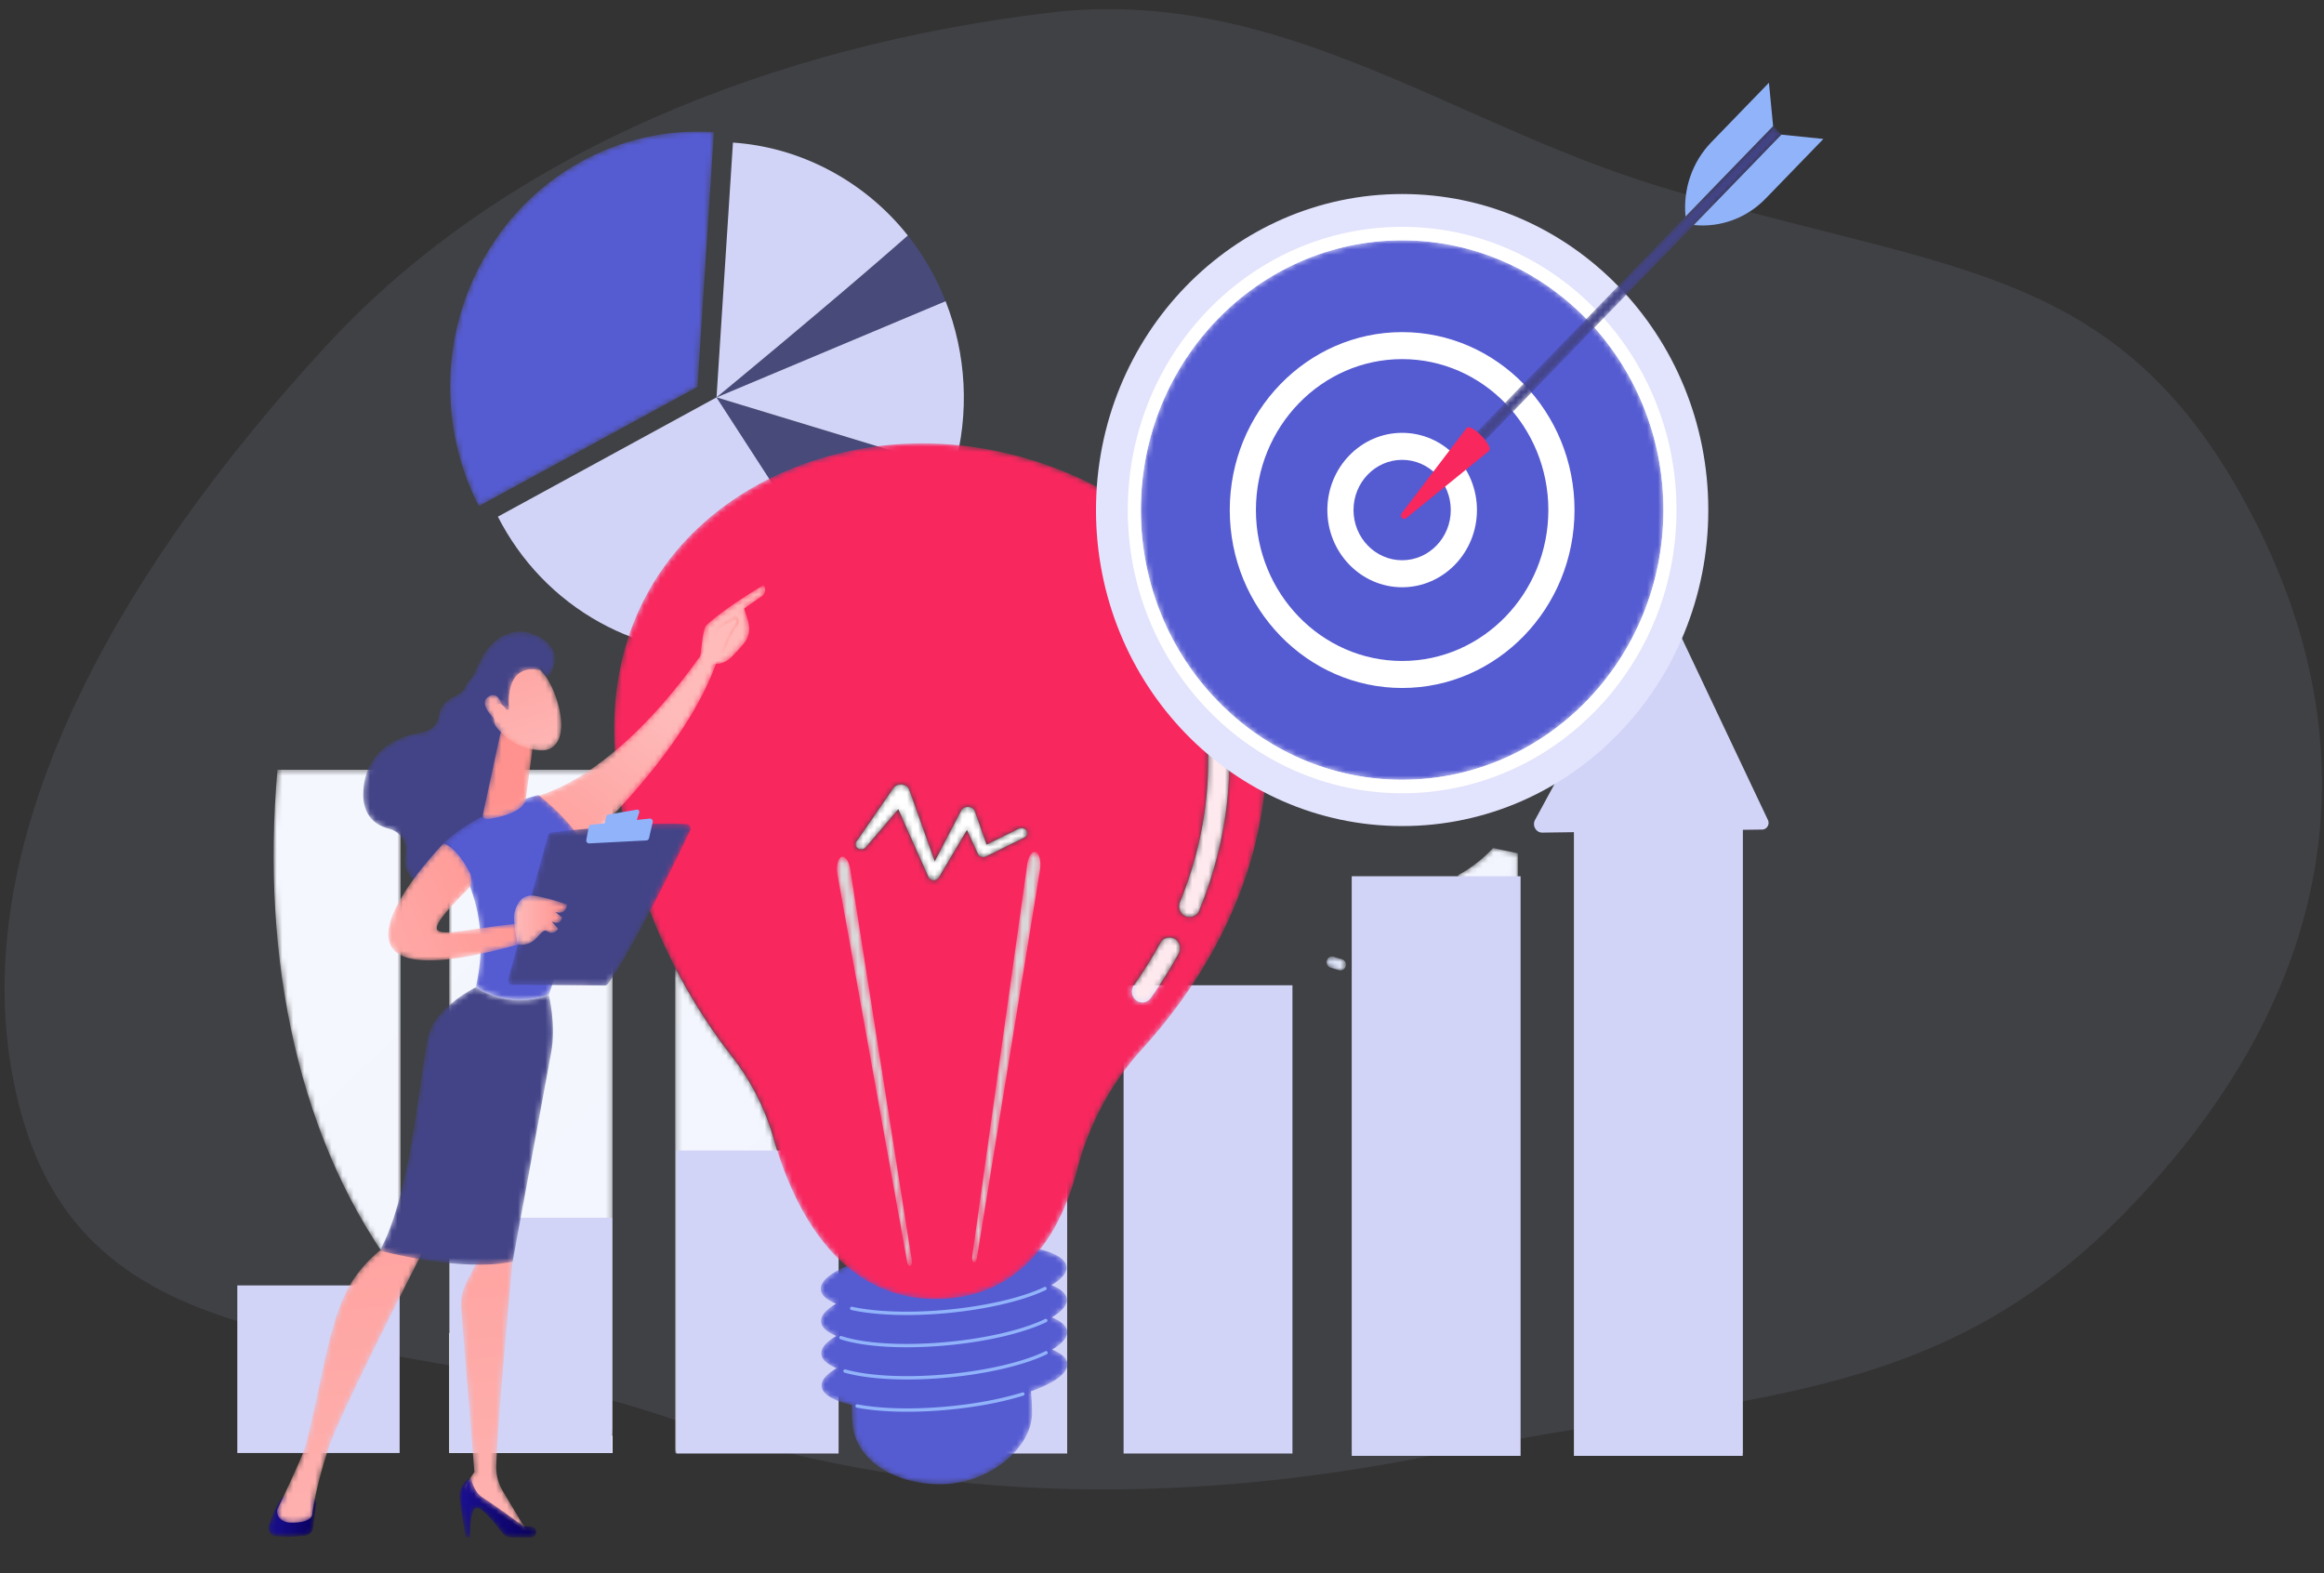 <svg xmlns="http://www.w3.org/2000/svg" width="424" height="287" fill="none"><rect width="100%" height="100%" fill="#333333" stroke="none"/><path fill="#A2ADCF" fill-opacity=".12" fill-rule="evenodd" d="M4.295 204.584C-9.92 156.826 21.835 103.81 59.808 62.772 92.562 27.374 141.82 8.219 191.453 2.316c41.638-4.951 72.855 19.948 110.979 31.603 51.458 15.73 82.369 13.556 106.347 56.203 25.289 44.979 18.4 91.064-21.677 131.677-34.749 35.212-70.118 32.281-124.212 43.397-48.654 9.998-96.202 8.975-140.354-6.341-51.059-17.712-104.215-7.149-118.24-54.271Z" clip-rule="evenodd"/><mask id="a" width="25" height="94" x="49" y="140" maskUnits="userSpaceOnUse" style="mask-type:luminance"><path fill="#fff" d="M73.095 233.144c-18.636-24.281-25.556-58.29-22.474-92.716h22.474v92.716Z"/></mask><g mask="url(#a)"><path fill="url(#b)" d="M73.095 233.144c-18.636-24.281-25.556-58.29-22.474-92.716h22.474v92.716Z"/></g><path fill="#fff" d="M111.758 265.071H81.957v-21.998c9.369 9.022 19.735 14.934 29.801 18.865v3.133Z"/><mask id="c" width="31" height="122" x="81" y="140" maskUnits="userSpaceOnUse" style="mask-type:luminance"><path fill="#fff" d="M111.758 261.938c-10.066-3.931-20.432-9.843-29.801-18.865V140.428h29.801v121.51Z"/></mask><g mask="url(#c)"><path fill="url(#d)" d="M111.758 261.938c-10.066-3.931-20.432-9.843-29.801-18.865V140.428h29.801v121.51Z"/></g><mask id="e" width="30" height="90" x="123" y="176" maskUnits="userSpaceOnUse" style="mask-type:luminance"><path fill="#fff" d="M152.984 265.071h-29.801v-88.564c3.559 6.908 7.351 12.379 10.367 16.233a43.774 43.774 0 0 1 7.634 15.063c1.855 6.565 5.394 15.583 11.8 21.849v35.419Z"/></mask><g mask="url(#e)"><path fill="url(#f)" d="M152.984 265.071h-29.801v-88.564c3.559 6.908 7.351 12.379 10.367 16.233a43.774 43.774 0 0 1 7.634 15.063c1.855 6.565 5.394 15.583 11.8 21.849v35.419Z"/></g><mask id="g" width="31" height="46" x="164" y="220" maskUnits="userSpaceOnUse" style="mask-type:luminance"><path fill="#fff" d="M194.116 265.071h-29.801v-28.877a25.55 25.55 0 0 0 6.383.785c.561 0 1.134-.017 1.715-.051 11.762-.694 18.19-8.359 21.703-16.445v44.588Z"/></mask><g mask="url(#g)"><path fill="url(#h)" d="M194.116 265.071h-29.801v-28.877a25.55 25.55 0 0 0 6.383.785c.561 0 1.134-.017 1.715-.051 11.762-.694 18.19-8.359 21.703-16.445v44.588Z"/></g><path fill="#fff" d="M276.918 265.071h-29.8v-16.528c10.698-6.166 20.779-13.647 29.8-22.468v38.996Z"/><mask id="i" width="30" height="95" x="247" y="154" maskUnits="userSpaceOnUse" style="mask-type:luminance"><path fill="#fff" d="M247.118 248.543v-87.098a24.026 24.026 0 0 0 7.849 1.143l3.124 4.886a.462.462 0 0 0 .504.202l6.595-1.747a.477.477 0 0 0 .35-.427l.457-5.835a24.824 24.824 0 0 0 6.406-4.966l4.515.955v70.419c-9.021 8.821-19.102 16.303-29.8 22.468Z"/></mask><g mask="url(#i)"><path fill="url(#j)" d="M247.118 248.543v-87.098a24.026 24.026 0 0 0 7.849 1.143l3.124 4.886a.462.462 0 0 0 .504.202l6.595-1.747a.477.477 0 0 0 .35-.427l.457-5.835a24.824 24.824 0 0 0 6.406-4.966l4.515.955v70.419c-9.021 8.821-19.102 16.303-29.8 22.468Z"/></g><path fill="#fff" d="M317.891 265.071H288.09v-51.31a133.984 133.984 0 0 0 19.326-32.652c5.313-12.817 8.772-26.628 10.324-40.681h.151v124.643Z"/><mask id="k" width="30" height="74" x="288" y="140" maskUnits="userSpaceOnUse" style="mask-type:luminance"><path fill="#fff" d="M288.09 213.761v-73.333h29.65c-1.552 14.053-5.011 27.864-10.324 40.681a133.965 133.965 0 0 1-19.326 32.652Z"/></mask><g mask="url(#k)"><path fill="url(#l)" d="M288.09 213.761v-73.333h29.65c-1.552 14.053-5.011 27.864-10.324 40.681a133.965 133.965 0 0 1-19.326 32.652Z"/></g><path fill="#D2D4F7" d="M72.91 265.071H43.295v-30.57H72.91v30.57ZM111.666 265.071H82.049v-42.916h29.617v42.916ZM152.997 265.16H123.38v-55.27h29.617v55.27ZM194.698 265.16h-30.804v-67.35h30.804v67.35ZM204.994 265.16h30.804v-85.413h-30.804v85.413ZM277.42 265.588h-30.804V159.856h30.804v105.732ZM317.955 265.588H287.15V148.327h30.805v117.261Z"/><path fill="#D2D4F7" d="M302.097 109.639c-3.704 6.192-17.709 31.962-22.033 39.933-.569 1.049.179 2.339 1.343 2.322l40.09-.559c.866-.012 1.426-.951 1.046-1.754l-18.875-39.86a.885.885 0 0 0-1.571-.082Z"/><mask id="m" width="36" height="17" x="223" y="96" maskUnits="userSpaceOnUse" style="mask-type:luminance"><path fill="#fff" d="M224.962 112.836c-.343-.645-.7-1.28-1.069-1.907.467-.581.951-1.151 1.446-1.702a.977.977 0 0 1 1.41-.054c.403.385.427 1.037.053 1.455a39.045 39.045 0 0 0-1.84 2.208Zm5.035-5.681a.986.986 0 0 1-.775-.38 1.053 1.053 0 0 1 .143-1.449 39.406 39.406 0 0 1 2.726-2.099.972.972 0 0 1 .561-.179c.319 0 .631.157.825.45a1.05 1.05 0 0 1-.263 1.43 37.96 37.96 0 0 0-2.588 1.994.98.98 0 0 1-.629.233Zm7.309-4.85a.995.995 0 0 1-.896-.574 1.048 1.048 0 0 1 .454-1.38 39.479 39.479 0 0 1 3.111-1.417l.02-.008a.98.98 0 0 1 .344-.063c.398 0 .775.248.929.654.201.53-.052 1.128-.565 1.334-1 .405-1.995.858-2.956 1.348a.974.974 0 0 1-.441.106Zm8.173-3.05c-.45 0-.859-.318-.969-.79-.128-.552.2-1.112.737-1.242a39.22 39.22 0 0 1 3.338-.677.948.948 0 0 1 .152-.012c.485 0 .909.366.985.875.073.492-.205.956-.642 1.122a.977.977 0 0 1-.194.051c-1.06.167-2.128.384-3.172.644a.976.976 0 0 1-.235.028Zm11.945-1.007a.896.896 0 0 1-.075-.004 36.374 36.374 0 0 0-3.231-.104h-.012c-.546 0-.991-.453-.998-1.017-.006-.57.435-1.036.987-1.042a38.099 38.099 0 0 1 3.402.11c.55.04.961.536.92 1.102a1.024 1.024 0 0 1-.651.892.972.972 0 0 1-.342.063Z"/></mask><g mask="url(#m)"><path fill="url(#n)" d="M224.962 112.836c-.343-.645-.7-1.28-1.069-1.907.467-.581.951-1.151 1.446-1.702a.977.977 0 0 1 1.41-.054c.403.385.427 1.037.053 1.455a39.045 39.045 0 0 0-1.84 2.208Zm5.035-5.681a.986.986 0 0 1-.775-.38 1.053 1.053 0 0 1 .143-1.449 39.406 39.406 0 0 1 2.726-2.099.972.972 0 0 1 .561-.179c.319 0 .631.157.825.45a1.05 1.05 0 0 1-.263 1.43 37.96 37.96 0 0 0-2.588 1.994.98.98 0 0 1-.629.233Zm7.309-4.85a.995.995 0 0 1-.896-.574 1.048 1.048 0 0 1 .454-1.38 39.479 39.479 0 0 1 3.111-1.417l.02-.008a.98.98 0 0 1 .344-.063c.398 0 .775.248.929.654.201.53-.052 1.128-.565 1.334-1 .405-1.995.858-2.956 1.348a.974.974 0 0 1-.441.106Zm8.173-3.05c-.45 0-.859-.318-.969-.79-.128-.552.2-1.112.737-1.242a39.22 39.22 0 0 1 3.338-.677.948.948 0 0 1 .152-.012c.485 0 .909.366.985.875.073.492-.205.956-.642 1.122a.977.977 0 0 1-.194.051c-1.06.167-2.128.384-3.172.644a.976.976 0 0 1-.235.028Zm11.945-1.007a.896.896 0 0 1-.075-.004 36.374 36.374 0 0 0-3.231-.104h-.012c-.546 0-.991-.453-.998-1.017-.006-.57.435-1.036.987-1.042a38.099 38.099 0 0 1 3.402.11c.55.04.961.536.92 1.102a1.024 1.024 0 0 1-.651.892.972.972 0 0 1-.342.063Z"/></g><mask id="o" width="5" height="4" x="261" y="96" maskUnits="userSpaceOnUse" style="mask-type:luminance"><path fill="#fff" d="M264.678 99.372a.964.964 0 0 1-.595.03 37.143 37.143 0 0 0-1.512-.374c-.539-.122-.881-.67-.762-1.226.117-.556.648-.909 1.187-.787.532.12 1.067.253 1.591.393.533.145.853.707.713 1.257-.085.34-.326.594-.622.707Z"/></mask><g mask="url(#o)"><path fill="url(#p)" d="M264.678 99.372a.964.964 0 0 1-.595.03 37.143 37.143 0 0 0-1.512-.374c-.539-.122-.881-.67-.762-1.226.117-.556.648-.909 1.187-.787.532.12 1.067.253 1.591.393.533.145.853.707.713 1.257-.085.34-.326.594-.622.707Z"/></g><mask id="q" width="4" height="4" x="286" y="115" maskUnits="userSpaceOnUse" style="mask-type:luminance"><path fill="#fff" d="M288.771 118.542a.987.987 0 0 1-1.214-.463 39.625 39.625 0 0 0-.788-1.384 1.05 1.05 0 0 1 .327-1.417.98.98 0 0 1 1.373.337c.285.478.564.968.83 1.456a1.048 1.048 0 0 1-.383 1.402.958.958 0 0 1-.145.069Z"/></mask><g mask="url(#q)"><path fill="url(#r)" d="M288.771 118.542a.987.987 0 0 1-1.214-.463 39.625 39.625 0 0 0-.788-1.384 1.05 1.05 0 0 1 .327-1.417.98.98 0 0 1 1.373.337c.285.478.564.968.83 1.456a1.048 1.048 0 0 1-.383 1.402.958.958 0 0 1-.145.069Z"/></g><mask id="s" width="4" height="4" x="242" y="174" maskUnits="userSpaceOnUse" style="mask-type:luminance"><path fill="#fff" d="M244.901 176.952a.973.973 0 0 1-.6.029 39.72 39.72 0 0 1-1.573-.469c-.526-.169-.82-.747-.656-1.289a.992.992 0 0 1 1.249-.678c.495.159.998.309 1.493.445.532.147.85.711.708 1.26-.088.337-.327.59-.621.702Z"/></mask><g mask="url(#s)"><path fill="url(#t)" d="M244.901 176.952a.973.973 0 0 1-.6.029 39.72 39.72 0 0 1-1.573-.469c-.526-.169-.82-.747-.656-1.289a.992.992 0 0 1 1.249-.678c.495.159.998.309 1.493.445.532.147.85.711.708 1.26-.088.337-.327.59-.621.702Z"/></g><mask id="u" width="3" height="4" x="195" y="190" maskUnits="userSpaceOnUse" style="mask-type:luminance"><path fill="#fff" d="M197.135 193.51a.602.602 0 0 1-.707-.219 26.417 26.417 0 0 1-.901-1.335.65.65 0 0 1 .18-.881.604.604 0 0 1 .853.186c.272.431.561.86.858 1.274a.65.65 0 0 1-.128.89.605.605 0 0 1-.155.085Z"/></mask><g mask="url(#u)"><path fill="url(#v)" d="M197.135 193.51a.602.602 0 0 1-.707-.219 26.417 26.417 0 0 1-.901-1.335.65.65 0 0 1 .18-.881.604.604 0 0 1 .853.186c.272.431.561.86.858 1.274a.65.65 0 0 1-.128.89.605.605 0 0 1-.155.085Z"/></g><mask id="w" width="23" height="41" x="191" y="149" maskUnits="userSpaceOnUse" style="mask-type:luminance"><path fill="#fff" d="M213.486 151.108a.63.63 0 0 1-.105.03 24.726 24.726 0 0 0-3.04.761.613.613 0 0 1-.771-.42c-.103-.336.079-.702.405-.796.138-.043.276-.086.415-.127.913-.274 1.847-.5 2.775-.671a.618.618 0 0 1 .715.515.639.639 0 0 1-.394.708Zm-8.954 3.482a.607.607 0 0 1-.739-.267.65.65 0 0 1 .207-.874 26.413 26.413 0 0 1 2.905-1.574.613.613 0 0 1 .815.32.645.645 0 0 1-.31.841c-.952.44-1.884.945-2.771 1.501a.665.665 0 0 1-.107.053Zm-5.014 4.096a.605.605 0 0 1-.645-.144.651.651 0 0 1-.007-.899 26.708 26.708 0 0 1 2.44-2.261.605.605 0 0 1 .866.104.65.65 0 0 1-.101.894 25.453 25.453 0 0 0-2.327 2.155.62.62 0 0 1-.226.151Zm-3.893 5.237a.603.603 0 0 1-.526-.048.65.65 0 0 1-.218-.872 28.102 28.102 0 0 1 1.833-2.806.602.602 0 0 1 .864-.118.65.65 0 0 1 .114.892 26.467 26.467 0 0 0-1.748 2.678.614.614 0 0 1-.319.274Zm-2.546 6.06a.602.602 0 0 1-.385.013.64.64 0 0 1-.418-.79 28.182 28.182 0 0 1 1.119-3.184.609.609 0 0 1 .81-.33c.313.14.456.515.321.837a26.689 26.689 0 0 0-1.067 3.036.623.623 0 0 1-.38.418Zm-1.034 6.518a.579.579 0 0 1-.235.039.63.63 0 0 1-.593-.66 28.64 28.64 0 0 1 .329-3.371.619.619 0 0 1 .708-.525.635.635 0 0 1 .509.731 27.063 27.063 0 0 0-.314 3.214.637.637 0 0 1-.404.572Zm.55 6.581a.617.617 0 0 1-.816-.466 28.207 28.207 0 0 1-.483-3.348.63.63 0 0 1 .561-.688.622.622 0 0 1 .667.579c.089 1.068.244 2.143.46 3.194a.64.64 0 0 1-.389.729Zm2.08 6.246a.61.61 0 0 1-.766-.318 28.452 28.452 0 0 1-1.255-3.129.667.667 0 0 1 .382-.81.614.614 0 0 1 .784.395 26.665 26.665 0 0 0 1.196 2.986.645.645 0 0 1-.341.876Z"/></mask><g mask="url(#w)"><path fill="url(#x)" d="M213.486 151.108a.63.63 0 0 1-.105.03 24.726 24.726 0 0 0-3.04.761.613.613 0 0 1-.771-.42c-.103-.336.079-.702.405-.796.138-.043.276-.086.415-.127.913-.274 1.847-.5 2.775-.671a.618.618 0 0 1 .715.515.639.639 0 0 1-.394.708Zm-8.954 3.482a.607.607 0 0 1-.739-.267.65.65 0 0 1 .207-.874 26.413 26.413 0 0 1 2.905-1.574.613.613 0 0 1 .815.32.645.645 0 0 1-.31.841c-.952.44-1.884.945-2.771 1.501a.665.665 0 0 1-.107.053Zm-5.014 4.096a.605.605 0 0 1-.645-.144.651.651 0 0 1-.007-.899 26.708 26.708 0 0 1 2.44-2.261.605.605 0 0 1 .866.104.65.65 0 0 1-.101.894 25.453 25.453 0 0 0-2.327 2.155.62.62 0 0 1-.226.151Zm-3.893 5.237a.603.603 0 0 1-.526-.048.65.65 0 0 1-.218-.872 28.102 28.102 0 0 1 1.833-2.806.602.602 0 0 1 .864-.118.65.65 0 0 1 .114.892 26.467 26.467 0 0 0-1.748 2.678.614.614 0 0 1-.319.274Zm-2.546 6.06a.602.602 0 0 1-.385.013.64.64 0 0 1-.418-.79 28.182 28.182 0 0 1 1.119-3.184.609.609 0 0 1 .81-.33c.313.14.456.515.321.837a26.689 26.689 0 0 0-1.067 3.036.623.623 0 0 1-.38.418Zm-1.034 6.518a.579.579 0 0 1-.235.039.63.63 0 0 1-.593-.66 28.64 28.64 0 0 1 .329-3.371.619.619 0 0 1 .708-.525.635.635 0 0 1 .509.731 27.063 27.063 0 0 0-.314 3.214.637.637 0 0 1-.404.572Zm.55 6.581a.617.617 0 0 1-.816-.466 28.207 28.207 0 0 1-.483-3.348.63.63 0 0 1 .561-.688.622.622 0 0 1 .667.579c.089 1.068.244 2.143.46 3.194a.64.64 0 0 1-.389.729Zm2.08 6.246a.61.61 0 0 1-.766-.318 28.452 28.452 0 0 1-1.255-3.129.667.667 0 0 1 .382-.81.614.614 0 0 1 .784.395 26.665 26.665 0 0 0 1.196 2.986.645.645 0 0 1-.341.876Z"/></g><path fill="#D2D4F7" d="M90.835 94.255c4.065 7.957 10.402 14.784 18.672 19.333 15.186 8.354 32.915 6.837 46.293-2.375l-25.075-38.722-39.89 21.764Z"/><path fill="#555BD1" fill-opacity=".38" d="M155.8 111.213c5.995-4.128 11.116-9.798 14.741-16.821a47.644 47.644 0 0 0 3.471-8.736l-43.287-13.165 25.075 38.722Z"/><path fill="#D2D4F7" d="M174.012 85.656c2.951-10.3 2.277-21.127-1.498-30.717l-41.789 17.552 43.287 13.165Z"/><mask id="y" width="49" height="69" x="82" y="24" maskUnits="userSpaceOnUse" style="mask-type:luminance"><path fill="#fff" d="m127.25 70.58 2.999-46.477c-17.159-1.17-34.203 7.894-42.815 24.576-7.312 14.161-6.82 30.466-.074 43.665l39.89-21.765Z"/></mask><g mask="url(#y)"><path fill="#555BD1" d="m127.25 70.58 2.999-46.477c-17.159-1.17-34.203 7.894-42.815 24.576-7.312 14.161-6.82 30.466-.074 43.665l39.89-21.765Z"/></g><path fill="#555BD1" fill-opacity=".38" d="M172.514 54.94a46.898 46.898 0 0 0-6.889-11.978c-13.031 11.515-34.9 29.53-34.9 29.53l41.789-17.552Z"/><path fill="#D2D4F7" d="M165.625 42.962a45.321 45.321 0 0 0-13.682-11.569c-5.828-3.205-12.031-4.957-18.22-5.379l-2.998 46.477s21.869-18.014 34.9-29.529Z"/><mask id="z" width="46" height="45" x="149" y="226" maskUnits="userSpaceOnUse" style="mask-type:luminance"><path fill="#fff" d="M194.649 237.011c-.088-1.014-1.1-1.883-2.805-2.572 1.839-1.068 2.851-2.204 2.755-3.308-.288-3.343-10.567-5.126-22.955-3.984-12.389 1.142-22.197 4.778-21.908 8.12.087 1.014 1.099 1.883 2.805 2.572-1.838 1.068-2.852 2.204-2.756 3.308.087 1.014 1.099 1.884 2.805 2.572-1.838 1.068-2.851 2.204-2.756 3.309.089 1.014 1.1 1.882 2.805 2.572-1.838 1.068-2.851 2.204-2.756 3.308.129 1.478 2.213 2.651 5.567 3.4-.034 1.094 0 2.292.115 3.614.537 6.159 7.293 10.931 16.176 10.852 8.883-.08 16.517-6.737 16.553-12.92a32.098 32.098 0 0 0-.209-4.033c4.239-1.503 6.812-3.315 6.662-5.049-.088-1.014-1.098-1.884-2.805-2.572 1.839-1.068 2.851-2.205 2.756-3.309-.088-1.014-1.1-1.883-2.805-2.572 1.839-1.067 2.851-2.203 2.756-3.308Z"/></mask><g mask="url(#z)"><path fill="#555BD1" d="M194.649 237.011c-.088-1.014-1.1-1.883-2.805-2.572 1.839-1.068 2.851-2.204 2.755-3.308-.288-3.343-10.567-5.126-22.955-3.984-12.389 1.142-22.197 4.778-21.908 8.12.087 1.014 1.099 1.883 2.805 2.572-1.838 1.068-2.852 2.204-2.756 3.308.087 1.014 1.099 1.884 2.805 2.572-1.838 1.068-2.851 2.204-2.756 3.309.089 1.014 1.1 1.882 2.805 2.572-1.838 1.068-2.851 2.204-2.756 3.308.129 1.478 2.213 2.651 5.567 3.4-.034 1.094 0 2.292.115 3.614.537 6.159 7.293 10.931 16.176 10.852 8.883-.08 16.517-6.737 16.553-12.92a32.098 32.098 0 0 0-.209-4.033c4.239-1.503 6.812-3.315 6.662-5.049-.088-1.014-1.098-1.884-2.805-2.572 1.839-1.068 2.851-2.205 2.756-3.309-.088-1.014-1.1-1.883-2.805-2.572 1.839-1.067 2.851-2.203 2.756-3.308Z"/></g><path fill="#91B3FA" d="M166.161 257.545c-3.681.032-7.053-.217-9.841-.743a.308.308 0 0 1-.24-.357.299.299 0 0 1 .347-.247c4.363.822 10.182.959 16.386.387 5.075-.468 9.819-1.356 13.717-2.567a.295.295 0 0 1 .371.204.309.309 0 0 1-.199.384c-3.936 1.224-8.72 2.12-13.836 2.591a81.403 81.403 0 0 1-6.705.348ZM166.174 251.658c-4.784.043-9.063-.384-12.086-1.243a.31.31 0 0 1-.208-.378.299.299 0 0 1 .367-.215c4.307 1.225 11.229 1.555 18.516.883 7.208-.665 13.923-2.235 17.962-4.202a.295.295 0 0 1 .397.147.311.311 0 0 1-.143.409c-4.099 1.996-10.888 3.588-18.163 4.258-2.269.21-4.507.322-6.642.341ZM166.064 245.782c-5.166.047-9.69-.458-12.741-1.466a.31.31 0 0 1-.193-.387.296.296 0 0 1 .375-.199c4.245 1.403 11.426 1.813 19.209 1.095 7.207-.664 13.922-2.236 17.962-4.203a.297.297 0 0 1 .397.147.311.311 0 0 1-.143.409c-4.1 1.996-10.89 3.588-18.163 4.259-2.305.213-4.56.327-6.703.345ZM166.054 239.9c-4.097.036-7.827-.273-10.729-.911a.308.308 0 0 1-.229-.365.299.299 0 0 1 .353-.237c4.365.961 10.64 1.163 17.216.558 7.143-.659 13.824-2.213 17.87-4.158a.293.293 0 0 1 .395.149.311.311 0 0 1-.144.408c-4.105 1.974-10.86 3.548-18.068 4.213a81.648 81.648 0 0 1-6.664.343Z"/><mask id="A" width="120" height="157" x="112" y="80" maskUnits="userSpaceOnUse" style="mask-type:luminance"><path fill="#fff" d="M170.698 236.979c-2.286 0-4.409-.277-6.383-.785-4.524-1.164-8.257-3.536-11.331-6.542-6.406-6.266-9.945-15.284-11.799-21.849a43.793 43.793 0 0 0-7.635-15.063c-3.016-3.854-6.808-9.324-10.367-16.232-5.245-10.181-9.986-23.487-11.002-39.355-2.347-36.658 27.203-56.271 56.153-56.271 1.646 0 3.287.063 4.922.19 20.193 1.57 40.286 12.276 50.637 29.857a51.43 51.43 0 0 1 6.638 18.99c.574 4.026.708 8.263.342 12.694a71.579 71.579 0 0 1-.755 6.015 73.73 73.73 0 0 1-2.468 10.149 79.02 79.02 0 0 1-3.626 9.285 85.83 85.83 0 0 1-3.445 6.644 91.455 91.455 0 0 1-4.193 6.621 98.987 98.987 0 0 1-8.115 10.173 49.327 49.327 0 0 0-3.277 3.998c-3.929 5.335-6.794 11.436-8.482 17.949-.59 2.272-1.368 4.672-2.396 7.036-3.513 8.086-9.942 15.752-21.703 16.445-.581.034-1.154.051-1.715.051Zm42.67-65.956c-.664 0-1.309.359-1.659.998a80.994 80.994 0 0 1-4.834 7.723c-.62.878-.433 2.108.417 2.747.339.255.731.378 1.121.378h.017a1.884 1.884 0 0 0 1.524-.809 84.748 84.748 0 0 0 5.071-8.102c.518-.945.196-2.145-.72-2.68a1.865 1.865 0 0 0-.937-.255Zm4.677-58.164c-.271 0-.547.06-.808.186-.953.462-1.363 1.632-.916 2.616.1.22 9.875 22.321-1.042 48.899-.411 1 .042 2.154 1.011 2.578.242.107.494.157.742.157l.017-.001a1.901 1.901 0 0 0 1.738-1.199c11.575-28.177 1.421-51.141.984-52.104a1.9 1.9 0 0 0-1.726-1.132Zm-54.16 34.763 5.501 12.363.004.009a.96.96 0 0 0 .48.477c.154.073.32.109.484.109.375 0 .736-.181.925-.499l5.135-8.672 1.997 4.345.017.039a.93.93 0 0 0 .05.093c.186.304.538.475.9.475.169 0 .34-.036.498-.115l6.999-3.452c.5-.246.682-.806.409-1.253-.187-.304-.539-.476-.902-.476a1.12 1.12 0 0 0-.497.115l-5.898 2.908-2.106-6.026a1.27 1.27 0 0 0-.726-.741 1.476 1.476 0 0 0-.573-.114c-.515 0-1.009.262-1.241.709l-.01.02-4.793 9.207-4.628-13.005-.008-.022a1.477 1.477 0 0 0-.691-.79 1.756 1.756 0 0 0-.848-.216c-.544 0-1.076.245-1.384.691l-6.726 9.733c-.274.399-.175.929.25 1.219.186.127.406.189.623.189.311 0 .619-.126.823-.364l5.936-6.956Z"/></mask><g mask="url(#A)"><path fill="#F8275E" d="M170.698 236.979c-2.286 0-4.409-.277-6.383-.785-4.524-1.164-8.257-3.536-11.331-6.542-6.406-6.266-9.945-15.284-11.799-21.849a43.793 43.793 0 0 0-7.635-15.063c-3.016-3.854-6.808-9.324-10.367-16.232-5.245-10.181-9.986-23.487-11.002-39.355-2.347-36.658 27.203-56.271 56.153-56.271 1.646 0 3.287.063 4.922.19 20.193 1.57 40.286 12.276 50.637 29.857a51.43 51.43 0 0 1 6.638 18.99c.574 4.026.708 8.263.342 12.694a71.579 71.579 0 0 1-.755 6.015 73.73 73.73 0 0 1-2.468 10.149 79.02 79.02 0 0 1-3.626 9.285 85.83 85.83 0 0 1-3.445 6.644 91.455 91.455 0 0 1-4.193 6.621 98.987 98.987 0 0 1-8.115 10.173 49.327 49.327 0 0 0-3.277 3.998c-3.929 5.335-6.794 11.436-8.482 17.949-.59 2.272-1.368 4.672-2.396 7.036-3.513 8.086-9.942 15.752-21.703 16.445-.581.034-1.154.051-1.715.051Zm42.67-65.956c-.664 0-1.309.359-1.659.998a80.994 80.994 0 0 1-4.834 7.723c-.62.878-.433 2.108.417 2.747.339.255.731.378 1.121.378h.017a1.884 1.884 0 0 0 1.524-.809 84.748 84.748 0 0 0 5.071-8.102c.518-.945.196-2.145-.72-2.68a1.865 1.865 0 0 0-.937-.255Zm4.677-58.164c-.271 0-.547.06-.808.186-.953.462-1.363 1.632-.916 2.616.1.22 9.875 22.321-1.042 48.899-.411 1 .042 2.154 1.011 2.578.242.107.494.157.742.157l.017-.001a1.901 1.901 0 0 0 1.738-1.199c11.575-28.177 1.421-51.141.984-52.104a1.9 1.9 0 0 0-1.726-1.132Zm-54.16 34.763 5.501 12.363.004.009a.96.96 0 0 0 .48.477c.154.073.32.109.484.109.375 0 .736-.181.925-.499l5.135-8.672 1.997 4.345.017.039a.93.93 0 0 0 .05.093c.186.304.538.475.9.475.169 0 .34-.036.498-.115l6.999-3.452c.5-.246.682-.806.409-1.253-.187-.304-.539-.476-.902-.476a1.12 1.12 0 0 0-.497.115l-5.898 2.908-2.106-6.026a1.27 1.27 0 0 0-.726-.741 1.476 1.476 0 0 0-.573-.114c-.515 0-1.009.262-1.241.709l-.01.02-4.793 9.207-4.628-13.005-.008-.022a1.477 1.477 0 0 0-.691-.79 1.756 1.756 0 0 0-.848-.216c-.544 0-1.076.245-1.384.691l-6.726 9.733c-.274.399-.175.929.25 1.219.186.127.406.189.623.189.311 0 .619-.126.823-.364l5.936-6.956Z"/></g><mask id="B" width="13" height="76" x="177" y="155" maskUnits="userSpaceOnUse" style="mask-type:luminance"><path fill="#fff" d="m177.375 229.154 10.036-71.484c.208-1.477.903-2.473 1.553-2.226.65.247 1.008 1.645.801 3.122l-.019.126-11.521 70.834c-.086.532-.346.87-.578.755-.226-.112-.343-.612-.272-1.127Z"/></mask><g mask="url(#B)"><path fill="#D9D9D9" d="m177.375 229.154 10.036-71.484c.208-1.477.903-2.473 1.553-2.226.65.247 1.008 1.645.801 3.122l-.019.126-11.521 70.834c-.086.532-.346.87-.578.755-.226-.112-.343-.612-.272-1.127Z"/></g><mask id="C" width="15" height="75" x="152" y="156" maskUnits="userSpaceOnUse" style="mask-type:luminance"><path fill="#fff" d="m166.341 229.818-11.231-71.292c-.232-1.473-.943-2.458-1.589-2.199-.646.258-.981 1.663-.749 3.135l.022.127 12.704 70.617c.095.531.36.864.591.745.223-.117.334-.618.252-1.133Z"/></mask><g mask="url(#C)"><path fill="#D9D9D9" d="m166.341 229.818-11.231-71.292c-.232-1.473-.943-2.458-1.589-2.199-.646.258-.981 1.663-.749 3.135l.022.127 12.704 70.617c.095.531.36.864.591.745.223-.117.334-.618.252-1.133Z"/></g><mask id="D" width="32" height="18" x="156" y="143" maskUnits="userSpaceOnUse" style="mask-type:luminance"><path fill="#fff" d="M170.354 160.579c-.164 0-.33-.035-.485-.108a.966.966 0 0 1-.479-.477l-.004-.009-5.501-12.363-5.936 6.956a1.083 1.083 0 0 1-.823.364c-.218 0-.437-.062-.623-.19-.425-.289-.524-.819-.25-1.218l6.726-9.733c.308-.446.84-.691 1.384-.691.29 0 .583.069.848.216.342.188.577.473.691.79l.008.022 4.627 13.004 4.793-9.207.01-.019c.233-.447.727-.709 1.242-.709.193 0 .387.036.573.113.361.15.615.427.726.742l2.106 6.026 5.898-2.908c.158-.078.328-.116.497-.116.363 0 .715.173.902.477.273.446.091 1.007-.409 1.253l-6.999 3.452a1.11 1.11 0 0 1-.498.115c-.362 0-.714-.172-.9-.476a.93.93 0 0 1-.05-.093l-.017-.038-1.997-4.345-5.135 8.672c-.189.317-.55.498-.925.498Z"/></mask><g mask="url(#D)"><path fill="#fff" d="M170.354 160.579c-.164 0-.33-.035-.485-.108a.966.966 0 0 1-.479-.477l-.004-.009-5.501-12.363-5.936 6.956a1.083 1.083 0 0 1-.823.364c-.218 0-.437-.062-.623-.19-.425-.289-.524-.819-.25-1.218l6.726-9.733c.308-.446.84-.691 1.384-.691.29 0 .583.069.848.216.342.188.577.473.691.79l.008.022 4.627 13.004 4.793-9.207.01-.019c.233-.447.727-.709 1.242-.709.193 0 .387.036.573.113.361.15.615.427.726.742l2.106 6.026 5.898-2.908c.158-.078.328-.116.497-.116.363 0 .715.173.902.477.273.446.091 1.007-.409 1.253l-6.999 3.452a1.11 1.11 0 0 1-.498.115c-.362 0-.714-.172-.9-.476a.93.93 0 0 1-.05-.093l-.017-.038-1.997-4.345-5.135 8.672c-.189.317-.55.498-.925.498Z"/></g><mask id="E" width="10" height="12" x="206" y="171" maskUnits="userSpaceOnUse" style="mask-type:luminance"><path fill="#fff" d="M208.413 182.869c-.389 0-.782-.123-1.12-.378-.851-.639-1.038-1.87-.418-2.747a80.794 80.794 0 0 0 4.834-7.723c.351-.64.995-.998 1.659-.998.318 0 .64.082.937.255.916.534 1.239 1.735.72 2.68a84.55 84.55 0 0 1-5.071 8.102 1.887 1.887 0 0 1-1.524.809h-.017Z"/></mask><g mask="url(#E)"><path fill="#FEE9EE" d="M208.413 182.869c-.389 0-.782-.123-1.12-.378-.851-.639-1.038-1.87-.418-2.747a80.794 80.794 0 0 0 4.834-7.723c.351-.64.995-.998 1.659-.998.318 0 .64.082.937.255.916.534 1.239 1.735.72 2.68a84.55 84.55 0 0 1-5.071 8.102 1.887 1.887 0 0 1-1.524.809h-.017Z"/></g><mask id="F" width="10" height="56" x="215" y="112" maskUnits="userSpaceOnUse" style="mask-type:luminance"><path fill="#fff" d="M217.032 167.295c-.248 0-.5-.05-.743-.157-.968-.424-1.421-1.578-1.01-2.578 10.917-26.578 1.142-48.679 1.041-48.899-.446-.984-.037-2.154.917-2.616.261-.127.537-.186.808-.186a1.9 1.9 0 0 1 1.726 1.131c.437.964 10.591 23.928-.984 52.105a1.903 1.903 0 0 1-1.738 1.199l-.017.001Z"/></mask><g mask="url(#F)"><path fill="#FEE9EE" d="M217.032 167.295c-.248 0-.5-.05-.743-.157-.968-.424-1.421-1.578-1.01-2.578 10.917-26.578 1.142-48.679 1.041-48.899-.446-.984-.037-2.154.917-2.616.261-.127.537-.186.808-.186a1.9 1.9 0 0 1 1.726 1.131c.437.964 10.591 23.928-.984 52.105a1.903 1.903 0 0 1-1.738 1.199l-.017.001Z"/></g><mask id="G" width="29" height="42" x="66" y="121" maskUnits="userSpaceOnUse" style="mask-type:luminance"><path fill="#fff" d="M88.88 121.749s-3.438 1.726-4.07 3.709c-.507 1.591-4.309 1.797-4.684 4.926-.194 1.615-1.353 2.909-2.912 3.155-3.883.615-9.867 2.696-10.824 9.655-.731 5.311 1.892 7.326 4.645 8.022 2.022.513 3.366 2.543 2.957 4.65-.392 2.021.193 4.358 3.585 6.205 7.602 4.14 15.193-9.809 15.193-9.809l1.556-24.355-5.445-6.158Z"/></mask><g mask="url(#G)"><path fill="#434488" d="M88.88 121.749s-3.438 1.726-4.07 3.709c-.507 1.591-4.309 1.797-4.684 4.926-.194 1.615-1.353 2.909-2.912 3.155-3.883.615-9.867 2.696-10.824 9.655-.731 5.311 1.892 7.326 4.645 8.022 2.022.513 3.366 2.543 2.957 4.65-.392 2.021.193 4.358 3.585 6.205 7.602 4.14 15.193-9.809 15.193-9.809l1.556-24.355-5.445-6.158Z"/></g><mask id="H" width="35" height="43" x="97" y="115" maskUnits="userSpaceOnUse" style="mask-type:luminance"><path fill="#fff" d="M130.245 115.975s-15.179 24.78-33.227 29.566c0 0 3.517 10.338 6.231 11.522 0 0 22.205-19.123 27.911-37.567l-.915-3.521Z"/></mask><g mask="url(#H)"><path fill="url(#I)" d="M130.245 115.975s-15.179 24.78-33.227 29.566c0 0 3.517 10.338 6.231 11.522 0 0 22.205-19.123 27.911-37.567l-.915-3.521Z"/></g><mask id="J" width="10" height="9" x="48" y="272" maskUnits="userSpaceOnUse" style="mask-type:luminance"><path fill="#fff" d="m57.635 274.465-.492 4.174c-.093.792-.697 1.418-1.465 1.508-1.297.153-3.377.31-5.413.088-.893-.098-1.473-1.032-1.2-1.915.495-1.612 1.403-4.031 2.712-5.454h4.486c.83 0 1.472.749 1.372 1.599Z"/></mask><g mask="url(#J)"><path fill="url(#K)" d="m57.635 274.465-.492 4.174c-.093.792-.697 1.418-1.465 1.508-1.297.153-3.377.31-5.413.088-.893-.098-1.473-1.032-1.2-1.915.495-1.612 1.403-4.031 2.712-5.454h4.486c.83 0 1.472.749 1.372 1.599Z"/></g><mask id="L" width="13" height="55" x="84" y="225" maskUnits="userSpaceOnUse" style="mask-type:luminance"><path fill="#fff" d="m92.77 225.569.757 4.597s-2.535 26.509-2.986 37.113a8.516 8.516 0 0 0 1.191 4.723l4.41 7.39-11.206-6.825-.223-1.412 1.834-2.603-2.403-29.697a9.355 9.355 0 0 1 1.005-5.039l2.318-4.495 5.303-3.752Z"/></mask><g mask="url(#L)"><path fill="url(#M)" d="m92.77 225.569.757 4.597s-2.535 26.509-2.986 37.113a8.516 8.516 0 0 0 1.191 4.723l4.41 7.39-11.206-6.825-.223-1.412 1.834-2.603-2.403-29.697a9.355 9.355 0 0 1 1.005-5.039l2.318-4.495 5.303-3.752Z"/></g><mask id="N" width="15" height="12" x="83" y="269" maskUnits="userSpaceOnUse" style="mask-type:luminance"><path fill="#fff" d="M96.88 280.462h-3.576c-.67 0-1.301-.317-1.71-.865-1.114-1.494-3.424-4.412-4.528-4.487-1.487-.103-1.297 5.352-1.297 5.352h-.833l-1.056-6.778c-.265-1.706.557-3.396 2.04-4.195 0 0 .34 2.594 2.183 3.742 1.843 1.147 7.499 5.256 7.499 5.256s.693-.101 1.453.04c1.129.211.97 1.935-.176 1.935Z"/></mask><g mask="url(#N)"><path fill="url(#O)" d="M96.88 280.462h-3.576c-.67 0-1.301-.317-1.71-.865-1.114-1.494-3.424-4.412-4.528-4.487-1.487-.103-1.297 5.352-1.297 5.352h-.833l-1.056-6.778c-.265-1.706.557-3.396 2.04-4.195 0 0 .34 2.594 2.183 3.742 1.843 1.147 7.499 5.256 7.499 5.256s.693-.101 1.453.04c1.129.211.97 1.935-.176 1.935Z"/></g><mask id="P" width="28" height="53" x="50" y="225" maskUnits="userSpaceOnUse" style="mask-type:luminance"><path fill="#fff" d="M77.423 227.752s-14.855 29.084-17.216 35.724c-2.361 6.64-3.188 12.18-3.22 12.704-.05.82-1.037 1.606-3.76 1.606-1.405 0-2.093-.582-2.43-1.144a1.685 1.685 0 0 1-.06-1.587c.86-1.794 3.586-7.531 4.596-10.132 1.206-3.106 3.8-17.183 5.222-22.077 1.422-4.895 3.03-10.204 9.224-15.094 0 0 4.253-4.299 7.644 0Z"/></mask><g mask="url(#P)"><path fill="url(#Q)" d="M77.423 227.752s-14.855 29.084-17.216 35.724c-2.361 6.64-3.188 12.18-3.22 12.704-.05.82-1.037 1.606-3.76 1.606-1.405 0-2.093-.582-2.43-1.144a1.685 1.685 0 0 1-.06-1.587c.86-1.794 3.586-7.531 4.596-10.132 1.206-3.106 3.8-17.183 5.222-22.077 1.422-4.895 3.03-10.204 9.224-15.094 0 0 4.253-4.299 7.644 0Z"/></g><mask id="R" width="28" height="38" x="80" y="145" maskUnits="userSpaceOnUse" style="mask-type:luminance"><path fill="#fff" d="M86.806 180.097c3.832-16.759-5.875-26.238-5.875-26.238 6.125-6.068 17.285-8.829 17.285-8.829s10.648 8.036 9.385 14.324c-.741 3.688-7.485 22.081-7.485 22.081s-6.237 3.047-13.31-1.338Z"/></mask><g mask="url(#R)"><path fill="#555BD1" d="M86.806 180.097c3.832-16.759-5.875-26.238-5.875-26.238 6.125-6.068 17.285-8.829 17.285-8.829s10.648 8.036 9.385 14.324c-.741 3.688-7.485 22.081-7.485 22.081s-6.237 3.047-13.31-1.338Z"/></g><mask id="S" width="32" height="51" x="69" y="180" maskUnits="userSpaceOnUse" style="mask-type:luminance"><path fill="#fff" d="M78.31 188.394c1.56-4.849 8.496-8.297 8.496-8.297 7.073 4.385 13.31 1.338 13.31 1.338s1.398 5.519.433 10.647c-.965 5.127-7.022 38.084-7.022 38.084-9.543 1.996-24.22-2.008-24.22-2.008 6.08-11.14 7.444-34.915 9.004-39.764Z"/></mask><g mask="url(#S)"><path fill="#434488" d="M78.31 188.394c1.56-4.849 8.496-8.297 8.496-8.297 7.073 4.385 13.31 1.338 13.31 1.338s1.398 5.519.433 10.647c-.965 5.127-7.022 38.084-7.022 38.084-9.543 1.996-24.22-2.008-24.22-2.008 6.08-11.14 7.444-34.915 9.004-39.764Z"/></g><mask id="T" width="10" height="18" x="88" y="132" maskUnits="userSpaceOnUse" style="mask-type:luminance"><path fill="#fff" d="m91.254 133.955-3.115 14.444c-.298 1.272.825 1.063 2.071.821 2.041-.398 4.671-1.215 5.55-2.854a1.59 1.59 0 0 0 .16-.544l1.338-10.016c.106-.795-.31-1.566-1.02-1.89l-2.583-1.183c-.994-.455-2.145.13-2.4 1.222Z"/></mask><g mask="url(#T)"><path fill="url(#U)" d="m91.254 133.955-3.115 14.444c-.298 1.272.825 1.063 2.071.821 2.041-.398 4.671-1.215 5.55-2.854a1.59 1.59 0 0 0 .16-.544l1.338-10.016c.106-.795-.31-1.566-1.02-1.89l-2.583-1.183c-.994-.455-2.145.13-2.4 1.222Z"/></g><mask id="V" width="25" height="23" x="70" y="153" maskUnits="userSpaceOnUse" style="mask-type:luminance"><path fill="#fff" d="M80.931 153.86s-30.069 30.724 13.539 18.459c0 0 .497-3.884-.152-3.816-14.14 1.455-20.056 4.797-8.56-6.708.406-.407.28-1.942.02-2.46-.797-1.578-2.617-4.713-4.847-5.475Z"/></mask><g mask="url(#V)"><path fill="url(#W)" d="M80.931 153.86s-30.069 30.724 13.539 18.459c0 0 .497-3.884-.152-3.816-14.14 1.455-20.056 4.797-8.56-6.708.406-.407.28-1.942.02-2.46-.797-1.578-2.617-4.713-4.847-5.475Z"/></g><mask id="X" width="14" height="17" x="89" y="120" maskUnits="userSpaceOnUse" style="mask-type:luminance"><path fill="#fff" d="M97.221 120.788s3.317 2.317 4.742 8.219c1.425 5.901-.891 8.018-3.265 7.888-2.374-.129-5.816-.887-8.799-5.121-2.982-4.233 2.976-13.817 7.322-10.986Z"/></mask><g mask="url(#X)"><path fill="url(#Y)" d="M97.221 120.788s3.317 2.317 4.742 8.219c1.425 5.901-.891 8.018-3.265 7.888-2.374-.129-5.816-.887-8.799-5.121-2.982-4.233 2.976-13.817 7.322-10.986Z"/></g><mask id="Z" width="17" height="20" x="85" y="115" maskUnits="userSpaceOnUse" style="mask-type:luminance"><path fill="#fff" d="M92.907 129.394s-1.215-8.456 5.587-7.163l1.375 1.478s3.329-3.87-.355-6.795c-3.684-2.926-8.797-2.176-11.626 3.149-2.828 5.326-3.855 9.069-1.484 12.378 2.371 3.309 4.154.471 4.154.471s-1.087-2.864-.185-4.093c.902-1.229 2.066.714 2.066.714l.468-.139Z"/></mask><g mask="url(#Z)"><path fill="#434488" d="M92.907 129.394s-1.215-8.456 5.587-7.163l1.375 1.478s3.329-3.87-.355-6.795c-3.684-2.926-8.797-2.176-11.626 3.149-2.828 5.326-3.855 9.069-1.484 12.378 2.371 3.309 4.154.471 4.154.471s-1.087-2.864-.185-4.093c.902-1.229 2.066.714 2.066.714l.468-.139Z"/></g><mask id="aa" width="4" height="7" x="88" y="126" maskUnits="userSpaceOnUse" style="mask-type:luminance"><path fill="#fff" d="M91.978 130.118s-.6-4.351-2.753-3.106c-2.153 1.243.776 4.063 1.95 5.022l.803-1.916Z"/></mask><g mask="url(#aa)"><path fill="url(#ab)" d="M91.978 130.118s-.6-4.351-2.753-3.106c-2.153 1.243.776 4.063 1.95 5.022l.803-1.916Z"/></g><mask id="ac" width="13" height="16" x="127" y="106" maskUnits="userSpaceOnUse" style="mask-type:luminance"><path fill="#fff" d="M130.14 121.076c.046.511-1.795.864-2.381-1.315.16-.945.446-5.088 1.149-5.732 3.743-3.428 10.418-7.285 10.418-7.285.747 1.177-.233 1.952-.233 1.952l-3.331 2.321c.347 1.188.855 2.239.912 3.595a4.105 4.105 0 0 1-.986 2.812c-.663.782-1.555 1.792-2.359 2.558-1.523 1.451-3.189 1.094-3.189 1.094Z"/></mask><g mask="url(#ac)"><path fill="url(#ad)" d="M130.14 121.076c.046.511-1.795.864-2.381-1.315.16-.945.446-5.088 1.149-5.732 3.743-3.428 10.418-7.285 10.418-7.285.747 1.177-.233 1.952-.233 1.952l-3.331 2.321c.347 1.188.855 2.239.912 3.595a4.105 4.105 0 0 1-.986 2.812c-.663.782-1.555 1.792-2.359 2.558-1.523 1.451-3.189 1.094-3.189 1.094Z"/></g><mask id="ae" width="6" height="8" x="129" y="112" maskUnits="userSpaceOnUse" style="mask-type:luminance"><path fill="#fff" d="m131.95 119.387-.51-.216c.068-.17 1.668-4.18 2.441-5.014.293-.316.435-.588.422-.806a.593.593 0 0 0-.171-.355l-2.696 1.489-1.191 1.924-.463-.306 1.268-2.049 3.157-1.743.142.119c.32.27.485.559.504.886.023.388-.164.792-.574 1.234-.583.628-1.879 3.705-2.329 4.837Z"/></mask><g mask="url(#ae)"><path fill="url(#af)" d="m131.95 119.387-.51-.216c.068-.17 1.668-4.18 2.441-5.014.293-.316.435-.588.422-.806a.593.593 0 0 0-.171-.355l-2.696 1.489-1.191 1.924-.463-.306 1.268-2.049 3.157-1.743.142.119c.32.27.485.559.504.886.023.388-.164.792-.574 1.234-.583.628-1.879 3.705-2.329 4.837Z"/></g><mask id="ag" width="35" height="30" x="92" y="150" maskUnits="userSpaceOnUse" style="mask-type:luminance"><path fill="#fff" d="m92.712 178.656 7.277-26.23a.747.747 0 0 1 .627-.551c1.318-.159 5.139-.605 9.55-.989 5.313-.465 11.483-.841 15.17-.52.525.045.842.617.608 1.104-2.096 4.378-10.722 22.189-15.04 28.024a.739.739 0 0 1-.6.304l-16.884-.163c-.492-.005-.844-.491-.708-.979Z"/></mask><g mask="url(#ag)"><path fill="#434488" d="m92.712 178.656 7.277-26.23a.747.747 0 0 1 .627-.551c1.318-.159 5.139-.605 9.55-.989 5.313-.465 11.483-.841 15.17-.52.525.045.842.617.608 1.104-2.096 4.378-10.722 22.189-15.04 28.024a.739.739 0 0 1-.6.304l-16.884-.163c-.492-.005-.844-.491-.708-.979Z"/></g><path fill="#91B3FA" d="m110.92 148.612 5.277-.908c.28-.049.511.228.421.508l-.522 1.634a.381.381 0 0 1-.31.264l-5.076.7a.385.385 0 0 1-.419-.476l.323-1.427a.382.382 0 0 1 .306-.295Z"/><path fill="#91B3FA" d="m106.971 153.222.434-2.337a.529.529 0 0 1 .461-.436l10.656-1.116c.359-.037.646.302.562.664l-.678 2.911a.528.528 0 0 1-.482.414l-10.414.541a.534.534 0 0 1-.539-.641Z"/><mask id="ah" width="11" height="10" x="93" y="163" maskUnits="userSpaceOnUse" style="mask-type:luminance"><path fill="#fff" d="M94.47 172.319s-1.014-4.302-.605-5.829c.41-1.526 1.201-3.489 3.842-3.052 2.641.436 5.756 1.584 5.756 1.584s-.157 1.988-2.164 1.346l1.244.995s-.177 1.591-1.873.741l1.158 1.319s-.728 1.306-1.976.468c-1.247-.838-1.845 2.946-5.382 2.428Z"/></mask><g mask="url(#ah)"><path fill="url(#ai)" d="M94.47 172.319s-1.014-4.302-.605-5.829c.41-1.526 1.201-3.489 3.842-3.052 2.641.436 5.756 1.584 5.756 1.584s-.157 1.988-2.164 1.346l1.244.995s-.177 1.591-1.873.741l1.158 1.319s-.728 1.306-1.976.468c-1.247-.838-1.845 2.946-5.382 2.428Z"/></g><path fill="#E2E3FC" d="M311.669 93.047c0 31.842-25.007 57.654-55.857 57.654-30.849 0-55.856-25.812-55.856-57.653 0-31.842 25.007-57.654 55.856-57.654 30.85 0 55.857 25.812 55.857 57.654Z"/><mask id="aj" width="96" height="100" x="208" y="43" maskUnits="userSpaceOnUse" style="mask-type:luminance"><path fill="#fff" d="M303.484 93.047c0 27.176-21.343 49.206-47.672 49.206-26.328 0-47.671-22.03-47.671-49.205 0-27.176 21.343-49.206 47.671-49.206 26.329 0 47.672 22.03 47.672 49.206Z"/></mask><g mask="url(#aj)"><path fill="#555BD1" d="M303.484 93.047c0 27.176-21.343 49.206-47.672 49.206-26.328 0-47.671-22.03-47.671-49.205 0-27.176 21.343-49.206 47.671-49.206 26.329 0 47.672 22.03 47.672 49.206Z"/></g><path fill="#fff" d="M255.812 43.842c-26.286 0-47.671 22.074-47.671 49.206s21.385 49.205 47.671 49.205c26.287 0 47.671-22.073 47.671-49.205 0-27.132-21.384-49.206-47.671-49.206Zm0 100.875c-27.602 0-50.059-23.179-50.059-51.67 0-28.49 22.457-51.669 50.059-51.669 27.603 0 50.06 23.178 50.06 51.67 0 28.49-22.457 51.669-50.06 51.669Z"/><path fill="#555BD1" d="M284.875 93.048c0 16.566-13.012 29.997-29.062 29.997-16.051 0-29.063-13.431-29.063-29.997 0-16.567 13.012-29.998 29.063-29.998 16.05 0 29.062 13.43 29.062 29.998Z"/><path fill="#fff" d="M255.812 65.514c-14.708 0-26.675 12.352-26.675 27.534 0 15.181 11.967 27.533 26.675 27.533 14.709 0 26.675-12.352 26.675-27.533 0-15.182-11.966-27.534-26.675-27.534Zm0 59.996c-17.341 0-31.45-14.563-31.45-32.462 0-17.9 14.109-32.462 31.45-32.462 17.342 0 31.45 14.561 31.45 32.462 0 17.899-14.108 32.462-31.45 32.462Z"/><mask id="ak" width="24" height="24" x="244" y="81" maskUnits="userSpaceOnUse" style="mask-type:luminance"><path fill="#fff" d="M267.072 93.047c0 6.419-5.041 11.622-11.26 11.622-6.218 0-11.259-5.203-11.259-11.621 0-6.42 5.041-11.622 11.259-11.622 6.219 0 11.26 5.202 11.26 11.621Z"/></mask><g mask="url(#ak)"><path fill="#555BD1" d="M267.072 93.047c0 6.419-5.041 11.622-11.26 11.622-6.218 0-11.259-5.203-11.259-11.621 0-6.42 5.041-11.622 11.259-11.622 6.219 0 11.26 5.202 11.26 11.621Z"/></g><path fill="#fff" d="M255.813 83.89c-4.893 0-8.872 4.108-8.872 9.157 0 5.05 3.979 9.158 8.872 9.158 4.892 0 8.872-4.108 8.872-9.157 0-5.05-3.98-9.158-8.872-9.158Zm0 23.245c-7.526 0-13.647-6.32-13.647-14.088 0-7.766 6.121-14.086 13.647-14.086 7.525 0 13.648 6.32 13.648 14.087 0 7.767-6.123 14.087-13.648 14.087Z"/><mask id="al" width="60" height="62" x="266" y="22" maskUnits="userSpaceOnUse" style="mask-type:luminance"><path fill="#fff" d="m323.526 22.974 1.507 1.553-57.007 58.84-1.505-1.553 57.005-58.84Z"/></mask><g mask="url(#al)"><path fill="#434488" d="m323.526 22.974 1.507 1.553-57.007 58.84-1.505-1.553 57.005-58.84Z"/></g><path fill="#F8275E" d="M267.587 78.065c.864-.892 4.936 3.31 4.071 4.201l-15.101 12.255c-.557.451-1.281-.294-.842-.87l11.872-15.586Z"/><path fill="#91B3FA" d="m325 24.561 7.669.787-10.528 10.867c-3.449 3.56-8.264 5.336-13.119 4.837L325 24.563ZM323.494 23.008l-.762-7.916-10.528 10.867c-3.449 3.56-5.17 8.53-4.687 13.54l15.977-16.492Z"/><defs><linearGradient id="b" x1="335.031" x2="130.114" y1="306.91" y2="92.623" gradientUnits="userSpaceOnUse"><stop stop-color="#EEF2FF"/><stop offset="1" stop-color="#F5F7FE"/></linearGradient><linearGradient id="d" x1="335.031" x2="130.114" y1="306.91" y2="92.623" gradientUnits="userSpaceOnUse"><stop stop-color="#EEF2FF"/><stop offset="1" stop-color="#F5F7FE"/></linearGradient><linearGradient id="f" x1="335.03" x2="130.114" y1="306.91" y2="92.623" gradientUnits="userSpaceOnUse"><stop stop-color="#EEF2FF"/><stop offset="1" stop-color="#F5F7FE"/></linearGradient><linearGradient id="h" x1="335.03" x2="130.114" y1="306.91" y2="92.623" gradientUnits="userSpaceOnUse"><stop stop-color="#EEF2FF"/><stop offset="1" stop-color="#F5F7FE"/></linearGradient><linearGradient id="j" x1="335.03" x2="130.114" y1="306.91" y2="92.623" gradientUnits="userSpaceOnUse"><stop stop-color="#EEF2FF"/><stop offset="1" stop-color="#F5F7FE"/></linearGradient><linearGradient id="l" x1="335.031" x2="130.114" y1="306.91" y2="92.623" gradientUnits="userSpaceOnUse"><stop stop-color="#EEF2FF"/><stop offset="1" stop-color="#F5F7FE"/></linearGradient><linearGradient id="n" x1="211.15" x2="264.964" y1="134.574" y2="115.416" gradientUnits="userSpaceOnUse"><stop stop-color="#DAE3FE"/><stop offset="1" stop-color="#E9EFFD"/></linearGradient><linearGradient id="p" x1="261.999" x2="265.142" y1="98.805" y2="97.686" gradientUnits="userSpaceOnUse"><stop stop-color="#DAE3FE"/><stop offset="1" stop-color="#E9EFFD"/></linearGradient><linearGradient id="r" x1="286.953" x2="289.11" y1="117.27" y2="116.503" gradientUnits="userSpaceOnUse"><stop stop-color="#DAE3FE"/><stop offset="1" stop-color="#E9EFFD"/></linearGradient><linearGradient id="t" x1="242.251" x2="245.353" y1="176.341" y2="175.236" gradientUnits="userSpaceOnUse"><stop stop-color="#DAE3FE"/><stop offset="1" stop-color="#E9EFFD"/></linearGradient><linearGradient id="v" x1="195.722" x2="197.256" y1="192.549" y2="192.003" gradientUnits="userSpaceOnUse"><stop stop-color="#DAE3FE"/><stop offset="1" stop-color="#E9EFFD"/></linearGradient><linearGradient id="x" x1="188.819" x2="218.882" y1="175.126" y2="164.424" gradientUnits="userSpaceOnUse"><stop stop-color="#DAE3FE"/><stop offset="1" stop-color="#E9EFFD"/></linearGradient><linearGradient id="I" x1="118.91" x2="90.31" y1="127.669" y2="165.971" gradientUnits="userSpaceOnUse"><stop stop-color="#FEBBBA"/><stop offset="1" stop-color="#FF928E"/></linearGradient><linearGradient id="K" x1="57.645" x2="48.997" y1="276.606" y2="276.606" gradientUnits="userSpaceOnUse"><stop stop-color="#09005D"/><stop offset="1" stop-color="#1A0F91"/></linearGradient><linearGradient id="M" x1="94.189" x2="80.936" y1="311.808" y2="161.74" gradientUnits="userSpaceOnUse"><stop stop-color="#FEBBBA"/><stop offset="1" stop-color="#FF928E"/></linearGradient><linearGradient id="O" x1="97.825" x2="83.831" y1="274.976" y2="274.976" gradientUnits="userSpaceOnUse"><stop stop-color="#09005D"/><stop offset="1" stop-color="#1A0F91"/></linearGradient><linearGradient id="Q" x1="69.154" x2="55.897" y1="314.041" y2="163.935" gradientUnits="userSpaceOnUse"><stop stop-color="#FEBBBA"/><stop offset="1" stop-color="#FF928E"/></linearGradient><linearGradient id="U" x1="95.554" x2="93.066" y1="163.816" y2="146.183" gradientUnits="userSpaceOnUse"><stop stop-color="#FEBBBA"/><stop offset="1" stop-color="#FF928E"/></linearGradient><linearGradient id="W" x1="47.166" x2="100.437" y1="180.592" y2="159.001" gradientUnits="userSpaceOnUse"><stop stop-color="#FEBBBA"/><stop offset="1" stop-color="#FF928E"/></linearGradient><linearGradient id="Y" x1="99.717" x2="86.001" y1="142.555" y2="101.965" gradientUnits="userSpaceOnUse"><stop stop-color="#FEBBBA"/><stop offset="1" stop-color="#FF928E"/></linearGradient><linearGradient id="ab" x1="94.984" x2="81.268" y1="144.155" y2="103.566" gradientUnits="userSpaceOnUse"><stop stop-color="#FEBBBA"/><stop offset="1" stop-color="#FF928E"/></linearGradient><linearGradient id="ad" x1="122.206" x2="93.606" y1="130.13" y2="168.432" gradientUnits="userSpaceOnUse"><stop stop-color="#FEBBBA"/><stop offset="1" stop-color="#FF928E"/></linearGradient><linearGradient id="af" x1="129.782" x2="134.855" y1="115.849" y2="115.849" gradientUnits="userSpaceOnUse"><stop stop-color="#FEBBBA"/><stop offset="1" stop-color="#FF928E"/></linearGradient><linearGradient id="ai" x1="93.768" x2="103.463" y1="167.872" y2="167.872" gradientUnits="userSpaceOnUse"><stop stop-color="#FEBBBA"/><stop offset="1" stop-color="#FF928E"/></linearGradient></defs></svg>